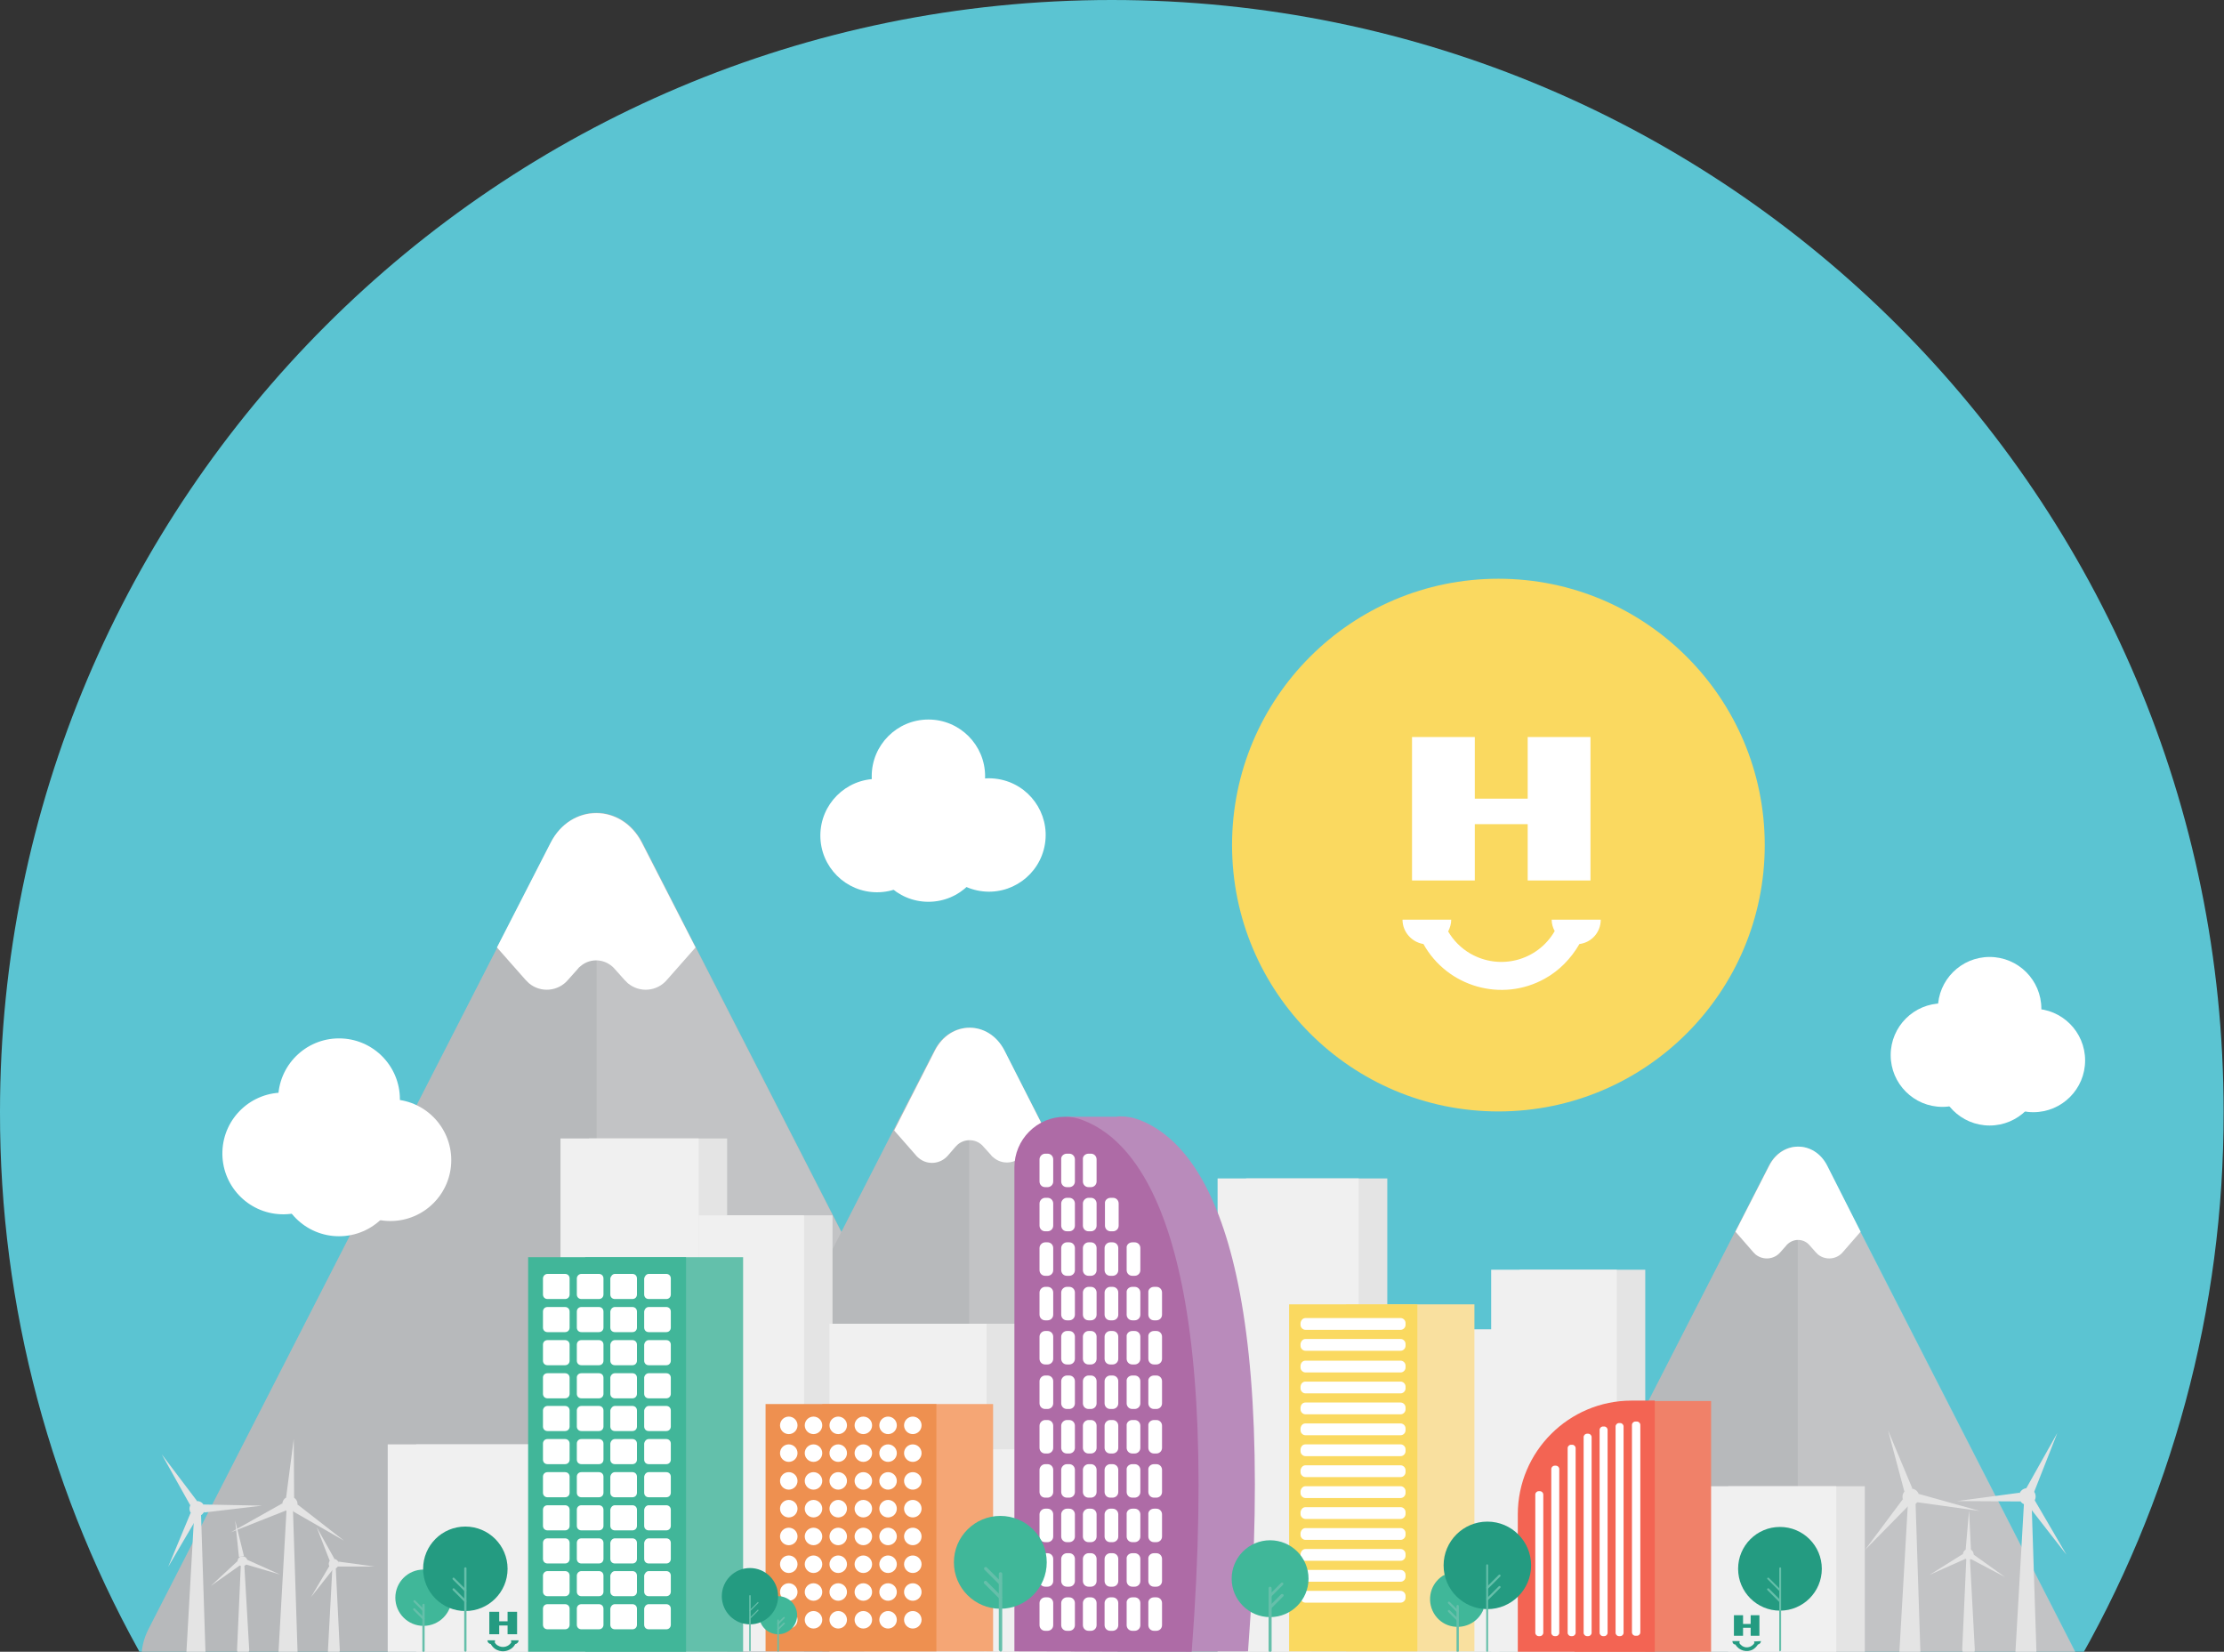 <?xml version="1.0" encoding="utf-8"?>
<!-- Generator: Adobe Illustrator 24.1.1, SVG Export Plug-In . SVG Version: 6.00 Build 0)  -->
<svg version="1.1" id="Layer_1" xmlns="http://www.w3.org/2000/svg" xmlns:xlink="http://www.w3.org/1999/xlink" x="0px" y="0px"
	 viewBox="0 0 584.5 434.1" style="enable-background:new 0 0 584.5 434.1;" xml:space="preserve">
<rect x="0" y="0" width="584.5" height="434.1" fill="#333333" stroke="none"/>
<style type="text/css">
	.st0{clip-path:url(#SVGID_2_);}
	.st1{fill:#5BC4D2;}
	.st2{fill:#FAD960;}
	.st3{fill:#B7B9BB;}
	.st4{opacity:0.15;fill:#FFFFFF;enable-background:new    ;}
	.st5{fill:#FFFFFF;}
	.st6{fill:#E4E4E4;}
	.st7{fill:#F0F0F0;}
	.st8{fill:#63C0AB;}
	.st9{fill:#41B699;}
	.st10{fill:#F5A675;}
	.st11{fill:#EE9050;}
	.st12{fill:#F9E09F;}
	.st13{fill:#B98BBB;}
	.st14{fill:#AE6BA6;}
	.st15{fill:#F08169;}
	.st16{fill:#F36453;}
	.st17{fill:#249B81;}
	.st18{fill:#65BFAA;}
	.st19{fill:#40B799;}
</style>
<g id="Layer_2_1_">
	<g id="Hero_image">
		<g>
			<defs>
				<rect id="SVGID_1_" x="-0.4" y="-20.1" width="584.8" height="454.2"/>
			</defs>
			<clipPath id="SVGID_2_">
				<use xlink:href="#SVGID_1_"  style="overflow:visible;"/>
			</clipPath>
			<g class="st0">
				<path class="st1" d="M38.8,437.9C13.3,393.6-0.1,343.4,0,292.2l0,0C0,130.9,130.8,0,292.2,0l0,0
					c161.4,0,292.2,130.9,292.2,292.2l0,0c0.1,51.8-13.6,102.6-39.8,147.3"/>
				<circle class="st2" cx="393.8" cy="222.1" r="70"/>
				<path class="st3" d="M262.5,451.6H51c-10.6,0-17.3-13-12-23.4L130.7,249l14.1-27.6c5.3-10.4,18.6-10.4,24,0l14.1,27.6
					l91.7,179.2C279.8,438.6,273.2,451.6,262.5,451.6z"/>
				<polyline class="st4" points="156.8,225 182.8,249 286.5,451.6 156.8,451.6 				"/>
				<path class="st5" d="M182.8,249l-7.5,8.5c-2.6,3.1-7.2,3.5-10.3,0.9c-0.3-0.3-0.6-0.6-0.9-0.9l-2.5-2.8c-2.3-2.7-6.3-3.1-9-0.8
					c-0.3,0.2-0.6,0.5-0.8,0.8l-2.5,2.8c-2.6,3.1-7.2,3.5-10.3,0.9c-0.3-0.3-0.6-0.6-0.9-0.9l-7.5-8.5l14.1-27.5
					c5.3-10.4,18.7-10.4,24,0L182.8,249z"/>
				<path class="st3" d="M335.4,451.6H174c-8.1,0-13.2-9.9-9.1-17.8L234.8,297l10.8-21c4.1-7.9,14.2-7.9,18.3,0l10.8,21l69.9,136.7
					C348.6,441.7,343.5,451.6,335.4,451.6z"/>
				<polyline class="st4" points="254.7,278.8 274.6,297 353.6,451.6 254.7,451.6 				"/>
				<path class="st5" d="M274.6,297l-5.7,6.5c-2,2.4-5.5,2.7-7.8,0.7c-0.3-0.2-0.5-0.4-0.7-0.7l-1.9-2.1c-1.7-2.1-4.8-2.3-6.8-0.6
					c-0.2,0.2-0.4,0.4-0.6,0.6l-1.9,2.2c-2,2.4-5.5,2.7-7.8,0.7c-0.2-0.2-0.5-0.4-0.7-0.7l-5.7-6.5l10.7-21c4.1-8,14.2-8,18.3,0
					L274.6,297z"/>
				<path class="st3" d="M539.3,451.6H405.7c-6.7,0-10.9-8.2-7.6-14.8L456,323.7l8.9-17.4c3.4-6.6,11.8-6.6,15.1,0l8.9,17.4
					l57.9,113.2C550.2,443.4,546,451.6,539.3,451.6z"/>
				<polyline class="st4" points="472.5,308.5 489,323.7 554.4,451.6 472.5,451.6 				"/>
				<path class="st5" d="M489,323.7l-4.7,5.4c-1.6,1.9-4.5,2.2-6.5,0.6c-0.2-0.2-0.4-0.4-0.6-0.6l-1.6-1.8c-1.4-1.7-3.9-1.9-5.6-0.5
					c-0.2,0.2-0.4,0.3-0.5,0.5l-1.6,1.8c-1.6,1.9-4.5,2.2-6.5,0.6c-0.2-0.2-0.4-0.4-0.6-0.6l-4.7-5.4l8.9-17.4
					c3.4-6.6,11.8-6.6,15.2,0L489,323.7z"/>
				<path class="st6" d="M75.7,436.7L75.7,436.7c-1.4,0-2.5-1.1-2.5-2.5c0,0,0-0.1,0-0.1l2.1-37.2H77l1.2,37.2
					C78.2,435.5,77.1,436.6,75.7,436.7C75.7,436.7,75.7,436.7,75.7,436.7z"/>
				<path class="st6" d="M87.7,435.2h-0.5c-0.9,0-1.1-0.7-1-1.6l1.2-22.5h0.8l1.1,22.5C89.3,434.5,88.7,435.2,87.7,435.2
					C87.8,435.2,87.8,435.2,87.7,435.2z"/>
				<path class="st6" d="M63.9,435.2L63.9,435.2c-0.8,0-1.5-0.7-1.6-1.5c0,0,0,0,0-0.1l1-22.5h0.9l1.3,22.5
					C65.4,434.5,64.8,435.2,63.9,435.2C63.9,435.2,63.9,435.2,63.9,435.2z"/>
				<polygon class="st6" points="88.9,410.4 98.4,411.7 88.8,411.7 				"/>
				<polygon class="st6" points="87.7,412.2 81.7,419.8 86.6,411.5 				"/>
				<polygon class="st6" points="86.7,410.3 83.2,401.3 87.9,409.7 				"/>
				<circle class="st6" cx="87.7" cy="411" r="1.3"/>
				<polygon class="st6" points="75.2,393.5 77.2,378.2 77.3,393.7 				"/>
				<polygon class="st6" points="78.2,395.4 90.4,404.9 77,397.2 				"/>
				<polygon class="st6" points="75.1,397 60.7,402.7 74.2,395.1 				"/>
				<circle class="st6" cx="76.2" cy="395.3" r="2"/>
				<path class="st6" d="M51.5,436.7L51.5,436.7c-1.4,0-2.5-1.1-2.5-2.5c0,0,0,0,0-0.1l2.1-37.2h1.7l1.2,37.2
					C54.1,435.5,53,436.6,51.5,436.7C51.6,436.7,51.6,436.7,51.5,436.7z"/>
				<polygon class="st6" points="52,398.5 44.2,411.8 50.1,397.6 				"/>
				<polygon class="st6" points="50,395.6 42.5,382.2 51.8,394.5 				"/>
				<polygon class="st6" points="53.5,395.4 68.9,395.7 53.6,397.5 				"/>
				<circle class="st6" cx="51.8" cy="396.5" r="2"/>
				<polygon class="st6" points="62.8,409.2 61.8,399.6 64.1,408.9 				"/>
				<polygon class="st6" points="64.9,409.9 73.6,413.8 64.4,411.1 				"/>
				<polygon class="st6" points="63.2,411.3 55.4,416.8 62.4,410.3 				"/>
				
					<ellipse transform="matrix(0.999 -5.530021e-02 5.530021e-02 0.999 -22.581 4.147)" class="st6" cx="63.7" cy="410.1" rx="1.3" ry="1.3"/>
				<path class="st6" d="M532.4,436.7L532.4,436.7c-1.5,0-2.7-1.2-2.7-2.7c0,0,0,0,0-0.1l2.3-40.1h1.9l1.3,40.1
					C535.2,435.4,534,436.6,532.4,436.7C532.5,436.7,532.4,436.7,532.4,436.7z"/>
				<path class="st6" d="M517.4,435.1L517.4,435.1c-0.9,0-1.7-0.7-1.7-1.6c0,0,0,0,0-0.1l1.1-24.3h0.9l1.3,24.3
					C519.1,434.3,518.4,435,517.4,435.1C517.5,435.1,517.4,435.1,517.4,435.1z"/>
				<polygon class="st6" points="532.5,391.2 540.7,376.6 534.6,392.1 				"/>
				<polygon class="st6" points="534.7,394.2 543.1,408.6 532.9,395.5 				"/>
				<polygon class="st6" points="531,394.6 514.3,394.5 530.8,392.3 				"/>
				<circle class="st6" cx="532.8" cy="393.3" r="2.2"/>
				<path class="st6" d="M501.9,436.7L501.9,436.7c-1.5,0-2.7-1.2-2.7-2.7c0,0,0-0.1,0-0.1l2.3-40.1h1.9l1.3,40.1
					c0,1.5-1.1,2.7-2.6,2.8C502,436.7,501.9,436.7,501.9,436.7z"/>
				<polygon class="st6" points="501.8,395.5 490.1,407.4 500.1,394 				"/>
				<polygon class="st6" points="500.5,392 496.2,375.9 502.6,391.2 				"/>
				<polygon class="st6" points="504.2,392.6 520.3,397.1 503.8,394.8 				"/>
				<circle class="st6" cx="502.2" cy="393.4" r="2.2"/>
				<polygon class="st6" points="516.6,407.3 517.5,397 518,407.4 				"/>
				<polygon class="st6" points="518.6,408.5 527,414.5 517.9,409.7 				"/>
				<polygon class="st6" points="516.5,409.7 507.1,413.9 515.9,408.4 				"/>
				<circle class="st6" cx="517.3" cy="408.5" r="1.4"/>
				<rect x="109.4" y="379.6" class="st6" width="49.5" height="54.5"/>
				<rect x="154.8" y="299.2" class="st6" width="36.3" height="134.9"/>
				<rect x="191.1" y="319.4" class="st6" width="27.7" height="114.6"/>
				<rect x="227.1" y="347.9" class="st6" width="39.7" height="86.2"/>
				<rect x="266" y="380.9" class="st6" width="27.7" height="53.2"/>
				<rect x="327.5" y="309.7" class="st6" width="37.1" height="124.4"/>
				<rect x="364.5" y="349.4" class="st6" width="37.1" height="84.7"/>
				<rect x="399.4" y="333.7" class="st6" width="33" height="100.4"/>
				<rect x="454.2" y="390.6" class="st6" width="35.9" height="43.5"/>
				<rect x="101.9" y="379.6" class="st7" width="49.5" height="54.5"/>
				<rect x="147.3" y="299.2" class="st7" width="36.3" height="134.9"/>
				<rect x="183.6" y="319.4" class="st7" width="27.7" height="114.6"/>
				<rect x="218" y="347.9" class="st7" width="41.3" height="86.2"/>
				<rect x="258.5" y="380.9" class="st7" width="27.7" height="53.2"/>
				<rect x="320" y="309.7" class="st7" width="37.1" height="124.4"/>
				<rect x="357" y="349.4" class="st7" width="37.1" height="84.7"/>
				<rect x="391.9" y="333.7" class="st7" width="33" height="100.4"/>
				<rect x="446.7" y="390.6" class="st7" width="35.9" height="43.5"/>
				<g id="cloud1">
					
						<ellipse transform="matrix(3.327795e-02 -0.999 0.999 3.327795e-02 -230.844 367.582)" class="st5" cx="74.6" cy="303.1" rx="16" ry="16"/>
					<circle class="st5" cx="89.1" cy="288.9" r="16"/>
					<circle class="st5" cx="102.6" cy="304.9" r="16"/>
					<circle class="st5" cx="89.1" cy="308.9" r="16"/>
					<animateTransform 
						attributeName="transform"
					    type="translate"
					    begin="0s"
					    dur="8s"
					    repeatCount="indefinite"
					    fill="freeze"
      					calcMode="spline"
      					keySplines="0.4 0 0.2 1; 0.4 0 0.2 1"
      					values="0 0;0 -40;0 0"      					
				  	/>
				</g>
				<g id="cloud3">
					<circle class="st5" cx="510.5" cy="277.3" r="13.6"/>
					<circle class="st5" cx="522.9" cy="265.1" r="13.6"/>
					<circle class="st5" cx="534.4" cy="278.7" r="13.6"/>
					<circle class="st5" cx="522.9" cy="282.2" r="13.6"/>
					<animateTransform 
						attributeName="transform"
					    type="translate"
					    begin="0s"
					    dur="12s"
					    repeatCount="indefinite"
					    fill="freeze"
      					calcMode="spline"
      					keySplines="0.4 0 0.2 1; 0.4 0 0.2 1"
      					values="0 0;0 27;0 0"      					
				  	/>
				</g>
				<g id="cloud2">
					<circle class="st5" cx="230.5" cy="219.6" r="14.9"/>
					<circle class="st5" cx="244" cy="204" r="14.9"/>
					
						<ellipse transform="matrix(0.16 -0.987 0.987 0.16 1.771 440.962)" class="st5" cx="260" cy="219.4" rx="14.9" ry="14.9"/>
					<circle class="st5" cx="244" cy="222.1" r="14.9"/>
					<animateTransform 
						attributeName="transform"
					    type="translate"
					    begin="0s"
					    dur="20s"
					    repeatCount="indefinite"
					    fill="freeze"
      					calcMode="spline"
      					keySplines="0.4 0 0.2 1; 0.4 0 0.2 1"
      					values="0 0;0 -53;0 0"      					
				  	/>
				</g>
				<rect x="153.8" y="330.4" class="st8" width="41.5" height="103.7"/>
				<rect x="138.8" y="330.4" class="st9" width="41.5" height="103.7"/>
				<path class="st5" d="M143.9,334.8h4.6c0.7,0,1.2,0.5,1.2,1.2v4.2c0,0.7-0.5,1.2-1.2,1.2h-4.6c-0.7,0-1.2-0.5-1.2-1.2V336
					C142.7,335.4,143.2,334.8,143.9,334.8z"/>
				<path class="st5" d="M152.8,334.8h4.6c0.7,0,1.2,0.5,1.2,1.2v4.2c0,0.7-0.5,1.2-1.2,1.2h-4.6c-0.7,0-1.2-0.5-1.2-1.2V336
					C151.6,335.4,152.1,334.8,152.8,334.8z"/>
				<path class="st5" d="M161.6,334.8h4.6c0.7,0,1.2,0.5,1.2,1.2v4.2c0,0.7-0.5,1.2-1.2,1.2h-4.6c-0.7,0-1.2-0.5-1.2-1.2V336
					C160.5,335.4,161,334.8,161.6,334.8z"/>
				<path class="st5" d="M170.5,334.8h4.6c0.7,0,1.2,0.5,1.2,1.2v4.2c0,0.7-0.5,1.2-1.2,1.2h-4.6c-0.7,0-1.2-0.5-1.2-1.2V336
					C169.4,335.4,169.9,334.8,170.5,334.8z"/>
				<path class="st5" d="M143.9,343.5h4.6c0.7,0,1.2,0.5,1.2,1.2v4.2c0,0.7-0.5,1.2-1.2,1.2h-4.6c-0.7,0-1.2-0.5-1.2-1.2v-4.2
					C142.7,344,143.2,343.5,143.9,343.5z"/>
				<path class="st5" d="M152.8,343.5h4.6c0.7,0,1.2,0.5,1.2,1.2v4.2c0,0.7-0.5,1.2-1.2,1.2h-4.6c-0.7,0-1.2-0.5-1.2-1.2v-4.2
					C151.6,344,152.1,343.5,152.8,343.5z"/>
				<path class="st5" d="M161.6,343.5h4.6c0.7,0,1.2,0.5,1.2,1.2v4.2c0,0.7-0.5,1.2-1.2,1.2h-4.6c-0.7,0-1.2-0.5-1.2-1.2v-4.2
					C160.5,344,161,343.5,161.6,343.5z"/>
				<path class="st5" d="M170.5,343.5h4.6c0.7,0,1.2,0.5,1.2,1.2v4.2c0,0.7-0.5,1.2-1.2,1.2h-4.6c-0.7,0-1.2-0.5-1.2-1.2v-4.2
					C169.4,344,169.9,343.5,170.5,343.5z"/>
				<path class="st5" d="M143.9,352.2h4.6c0.7,0,1.2,0.5,1.2,1.2v4.2c0,0.7-0.5,1.2-1.2,1.2h-4.6c-0.7,0-1.2-0.5-1.2-1.2v-4.2
					C142.7,352.7,143.2,352.2,143.9,352.2z"/>
				<path class="st5" d="M152.8,352.2h4.6c0.7,0,1.2,0.5,1.2,1.2v4.2c0,0.7-0.5,1.2-1.2,1.2h-4.6c-0.7,0-1.2-0.5-1.2-1.2v-4.2
					C151.6,352.7,152.1,352.2,152.8,352.2z"/>
				<path class="st5" d="M161.6,352.2h4.6c0.7,0,1.2,0.5,1.2,1.2v4.2c0,0.7-0.5,1.2-1.2,1.2h-4.6c-0.7,0-1.2-0.5-1.2-1.2v-4.2
					C160.5,352.7,161,352.2,161.6,352.2z"/>
				<path class="st5" d="M170.5,352.2h4.6c0.7,0,1.2,0.5,1.2,1.2v4.2c0,0.7-0.5,1.2-1.2,1.2h-4.6c-0.7,0-1.2-0.5-1.2-1.2v-4.2
					C169.4,352.7,169.9,352.2,170.5,352.2z"/>
				<path class="st5" d="M143.9,360.9h4.6c0.7,0,1.2,0.5,1.2,1.2v4.2c0,0.7-0.5,1.2-1.2,1.2h-4.6c-0.7,0-1.2-0.5-1.2-1.2V362
					C142.7,361.4,143.2,360.9,143.9,360.9z"/>
				<path class="st5" d="M152.8,360.9h4.6c0.7,0,1.2,0.5,1.2,1.2v4.2c0,0.7-0.5,1.2-1.2,1.2h-4.6c-0.7,0-1.2-0.5-1.2-1.2V362
					C151.6,361.4,152.1,360.9,152.8,360.9z"/>
				<path class="st5" d="M161.6,360.9h4.6c0.7,0,1.2,0.5,1.2,1.2v4.2c0,0.7-0.5,1.2-1.2,1.2h-4.6c-0.7,0-1.2-0.5-1.2-1.2V362
					C160.5,361.4,161,360.9,161.6,360.9z"/>
				<path class="st5" d="M170.5,360.9h4.6c0.7,0,1.2,0.5,1.2,1.2v4.2c0,0.7-0.5,1.2-1.2,1.2h-4.6c-0.7,0-1.2-0.5-1.2-1.2V362
					C169.4,361.4,169.9,360.9,170.5,360.9z"/>
				<path class="st5" d="M143.9,369.5h4.6c0.7,0,1.2,0.5,1.2,1.2v4.2c0,0.7-0.5,1.2-1.2,1.2h-4.6c-0.7,0-1.2-0.5-1.2-1.2v-4.2
					C142.7,370.1,143.2,369.5,143.9,369.5z"/>
				<path class="st5" d="M152.8,369.5h4.6c0.7,0,1.2,0.5,1.2,1.2v4.2c0,0.7-0.5,1.2-1.2,1.2h-4.6c-0.7,0-1.2-0.5-1.2-1.2v-4.2
					C151.6,370.1,152.1,369.5,152.8,369.5z"/>
				<path class="st5" d="M161.6,369.5h4.6c0.7,0,1.2,0.5,1.2,1.2v4.2c0,0.7-0.5,1.2-1.2,1.2h-4.6c-0.7,0-1.2-0.5-1.2-1.2v-4.2
					C160.5,370.1,161,369.5,161.6,369.5z"/>
				<path class="st5" d="M170.5,369.5h4.6c0.7,0,1.2,0.5,1.2,1.2v4.2c0,0.7-0.5,1.2-1.2,1.2h-4.6c-0.7,0-1.2-0.5-1.2-1.2v-4.2
					C169.4,370.1,169.9,369.5,170.5,369.5z"/>
				<path class="st5" d="M143.9,378.2h4.6c0.7,0,1.2,0.5,1.2,1.2v4.2c0,0.7-0.5,1.2-1.2,1.2h-4.6c-0.7,0-1.2-0.5-1.2-1.2v-4.2
					C142.7,378.7,143.2,378.2,143.9,378.2z"/>
				<path class="st5" d="M152.8,378.2h4.6c0.7,0,1.2,0.5,1.2,1.2v4.2c0,0.7-0.5,1.2-1.2,1.2h-4.6c-0.7,0-1.2-0.5-1.2-1.2v-4.2
					C151.6,378.7,152.1,378.2,152.8,378.2z"/>
				<path class="st5" d="M161.6,378.2h4.6c0.7,0,1.2,0.5,1.2,1.2v4.2c0,0.7-0.5,1.2-1.2,1.2h-4.6c-0.7,0-1.2-0.5-1.2-1.2v-4.2
					C160.5,378.7,161,378.2,161.6,378.2z"/>
				<path class="st5" d="M170.5,378.2h4.6c0.7,0,1.2,0.5,1.2,1.2v4.2c0,0.7-0.5,1.2-1.2,1.2h-4.6c-0.7,0-1.2-0.5-1.2-1.2v-4.2
					C169.4,378.7,169.9,378.2,170.5,378.2z"/>
				<path class="st5" d="M143.9,386.9h4.6c0.7,0,1.2,0.5,1.2,1.2v4.2c0,0.7-0.5,1.2-1.2,1.2h-4.6c-0.7,0-1.2-0.5-1.2-1.2v-4.2
					C142.7,387.4,143.2,386.9,143.9,386.9z"/>
				<path class="st5" d="M152.8,386.9h4.6c0.7,0,1.2,0.5,1.2,1.2v4.2c0,0.7-0.5,1.2-1.2,1.2h-4.6c-0.7,0-1.2-0.5-1.2-1.2v-4.2
					C151.6,387.4,152.1,386.9,152.8,386.9z"/>
				<path class="st5" d="M161.6,386.9h4.6c0.7,0,1.2,0.5,1.2,1.2v4.2c0,0.7-0.5,1.2-1.2,1.2h-4.6c-0.7,0-1.2-0.5-1.2-1.2v-4.2
					C160.5,387.4,161,386.9,161.6,386.9z"/>
				<path class="st5" d="M170.5,386.9h4.6c0.7,0,1.2,0.5,1.2,1.2v4.2c0,0.7-0.5,1.2-1.2,1.2h-4.6c-0.7,0-1.2-0.5-1.2-1.2v-4.2
					C169.4,387.4,169.9,386.9,170.5,386.9z"/>
				<path class="st5" d="M143.9,395.6h4.6c0.7,0,1.2,0.5,1.2,1.2v4.2c0,0.7-0.5,1.2-1.2,1.2h-4.6c-0.7,0-1.2-0.5-1.2-1.2v-4.2
					C142.7,396.1,143.2,395.6,143.9,395.6z"/>
				<path class="st5" d="M152.8,395.6h4.6c0.7,0,1.2,0.5,1.2,1.2v4.2c0,0.7-0.5,1.2-1.2,1.2h-4.6c-0.7,0-1.2-0.5-1.2-1.2v-4.2
					C151.6,396.1,152.1,395.6,152.8,395.6z"/>
				<path class="st5" d="M161.6,395.6h4.6c0.7,0,1.2,0.5,1.2,1.2v4.2c0,0.7-0.5,1.2-1.2,1.2h-4.6c-0.7,0-1.2-0.5-1.2-1.2v-4.2
					C160.5,396.1,161,395.6,161.6,395.6z"/>
				<path class="st5" d="M170.5,395.6h4.6c0.7,0,1.2,0.5,1.2,1.2v4.2c0,0.7-0.5,1.2-1.2,1.2h-4.6c-0.7,0-1.2-0.5-1.2-1.2v-4.2
					C169.4,396.1,169.9,395.6,170.5,395.6z"/>
				<path class="st5" d="M143.9,404.3h4.6c0.7,0,1.2,0.5,1.2,1.2v4.2c0,0.7-0.5,1.2-1.2,1.2h-4.6c-0.7,0-1.2-0.5-1.2-1.2v-4.2
					C142.7,404.8,143.2,404.3,143.9,404.3z"/>
				<path class="st5" d="M152.8,404.3h4.6c0.7,0,1.2,0.5,1.2,1.2v4.2c0,0.7-0.5,1.2-1.2,1.2h-4.6c-0.7,0-1.2-0.5-1.2-1.2v-4.2
					C151.6,404.8,152.1,404.3,152.8,404.3z"/>
				<path class="st5" d="M161.6,404.3h4.6c0.7,0,1.2,0.5,1.2,1.2v4.2c0,0.7-0.5,1.2-1.2,1.2h-4.6c-0.7,0-1.2-0.5-1.2-1.2v-4.2
					C160.5,404.8,161,404.3,161.6,404.3z"/>
				<path class="st5" d="M170.5,404.3h4.6c0.7,0,1.2,0.5,1.2,1.2v4.2c0,0.7-0.5,1.2-1.2,1.2h-4.6c-0.7,0-1.2-0.5-1.2-1.2v-4.2
					C169.4,404.8,169.9,404.3,170.5,404.3z"/>
				<path class="st5" d="M143.9,412.9h4.6c0.7,0,1.2,0.5,1.2,1.2v4.2c0,0.7-0.5,1.2-1.2,1.2h-4.6c-0.7,0-1.2-0.5-1.2-1.2v-4.2
					C142.7,413.5,143.2,412.9,143.9,412.9z"/>
				<path class="st5" d="M152.8,412.9h4.6c0.7,0,1.2,0.5,1.2,1.2v4.2c0,0.7-0.5,1.2-1.2,1.2h-4.6c-0.7,0-1.2-0.5-1.2-1.2v-4.2
					C151.6,413.5,152.1,412.9,152.8,412.9z"/>
				<path class="st5" d="M161.6,412.9h4.6c0.7,0,1.2,0.5,1.2,1.2v4.2c0,0.7-0.5,1.2-1.2,1.2h-4.6c-0.7,0-1.2-0.5-1.2-1.2v-4.2
					C160.5,413.5,161,412.9,161.6,412.9z"/>
				<path class="st5" d="M170.5,412.9h4.6c0.7,0,1.2,0.5,1.2,1.2v4.2c0,0.7-0.5,1.2-1.2,1.2h-4.6c-0.7,0-1.2-0.5-1.2-1.2v-4.2
					C169.4,413.5,169.9,412.9,170.5,412.9z"/>
				<path class="st5" d="M143.9,421.6h4.6c0.7,0,1.2,0.5,1.2,1.2v4.2c0,0.7-0.5,1.2-1.2,1.2h-4.6c-0.7,0-1.2-0.5-1.2-1.2v-4.2
					C142.7,422.1,143.2,421.6,143.9,421.6z"/>
				<path class="st5" d="M152.8,421.6h4.6c0.7,0,1.2,0.5,1.2,1.2v4.2c0,0.7-0.5,1.2-1.2,1.2h-4.6c-0.7,0-1.2-0.5-1.2-1.2v-4.2
					C151.6,422.1,152.1,421.6,152.8,421.6z"/>
				<path class="st5" d="M161.6,421.6h4.6c0.7,0,1.2,0.5,1.2,1.2v4.2c0,0.7-0.5,1.2-1.2,1.2h-4.6c-0.7,0-1.2-0.5-1.2-1.2v-4.2
					C160.5,422.1,161,421.6,161.6,421.6z"/>
				<path class="st5" d="M170.5,421.6h4.6c0.7,0,1.2,0.5,1.2,1.2v4.2c0,0.7-0.5,1.2-1.2,1.2h-4.6c-0.7,0-1.2-0.5-1.2-1.2v-4.2
					C169.4,422.1,169.9,421.6,170.5,421.6z"/>
				<rect x="216.1" y="369" class="st10" width="44.9" height="65"/>
				<rect x="201.2" y="369" class="st11" width="44.9" height="65"/>
				<circle class="st5" cx="207.3" cy="374.6" r="2.3"/>
				<circle class="st5" cx="213.8" cy="374.6" r="2.3"/>
				<circle class="st5" cx="220.3" cy="374.6" r="2.3"/>
				<circle class="st5" cx="226.9" cy="374.6" r="2.3"/>
				<circle class="st5" cx="233.4" cy="374.6" r="2.3"/>
				<circle class="st5" cx="239.9" cy="374.6" r="2.3"/>
				<circle class="st5" cx="207.3" cy="381.9" r="2.3"/>
				<circle class="st5" cx="213.8" cy="381.9" r="2.3"/>
				<circle class="st5" cx="220.3" cy="381.9" r="2.3"/>
				<circle class="st5" cx="226.9" cy="381.9" r="2.3"/>
				<circle class="st5" cx="233.4" cy="381.9" r="2.3"/>
				<circle class="st5" cx="239.9" cy="381.9" r="2.3"/>
				<circle class="st5" cx="207.3" cy="389.2" r="2.3"/>
				<circle class="st5" cx="213.8" cy="389.2" r="2.3"/>
				<circle class="st5" cx="220.3" cy="389.2" r="2.3"/>
				<circle class="st5" cx="226.9" cy="389.2" r="2.3"/>
				<circle class="st5" cx="233.4" cy="389.2" r="2.3"/>
				<circle class="st5" cx="239.9" cy="389.2" r="2.3"/>
				<circle class="st5" cx="207.3" cy="396.5" r="2.3"/>
				<circle class="st5" cx="213.8" cy="396.5" r="2.3"/>
				<circle class="st5" cx="220.3" cy="396.5" r="2.3"/>
				<circle class="st5" cx="226.9" cy="396.5" r="2.3"/>
				<circle class="st5" cx="233.4" cy="396.5" r="2.3"/>
				<circle class="st5" cx="239.9" cy="396.5" r="2.3"/>
				<circle class="st5" cx="207.3" cy="403.8" r="2.3"/>
				<circle class="st5" cx="213.8" cy="403.8" r="2.3"/>
				<circle class="st5" cx="220.3" cy="403.8" r="2.3"/>
				<circle class="st5" cx="226.9" cy="403.8" r="2.3"/>
				<circle class="st5" cx="233.4" cy="403.8" r="2.3"/>
				<circle class="st5" cx="239.9" cy="403.8" r="2.3"/>
				<circle class="st5" cx="207.3" cy="411.1" r="2.3"/>
				<circle class="st5" cx="213.8" cy="411.1" r="2.3"/>
				<circle class="st5" cx="220.3" cy="411.1" r="2.3"/>
				<circle class="st5" cx="226.9" cy="411.1" r="2.3"/>
				<circle class="st5" cx="233.4" cy="411.1" r="2.3"/>
				<circle class="st5" cx="239.9" cy="411.1" r="2.3"/>
				<circle class="st5" cx="207.3" cy="418.4" r="2.3"/>
				<circle class="st5" cx="213.8" cy="418.4" r="2.3"/>
				<circle class="st5" cx="220.3" cy="418.4" r="2.3"/>
				<circle class="st5" cx="226.9" cy="418.4" r="2.3"/>
				<circle class="st5" cx="233.4" cy="418.4" r="2.3"/>
				<circle class="st5" cx="239.9" cy="418.4" r="2.3"/>
				<circle class="st5" cx="207.3" cy="425.7" r="2.3"/>
				<circle class="st5" cx="213.8" cy="425.7" r="2.3"/>
				<circle class="st5" cx="220.3" cy="425.7" r="2.3"/>
				<circle class="st5" cx="226.9" cy="425.7" r="2.3"/>
				<circle class="st5" cx="233.4" cy="425.7" r="2.3"/>
				<circle class="st5" cx="239.9" cy="425.7" r="2.3"/>
				<rect x="353.8" y="342.8" class="st12" width="33.7" height="91.2"/>
				<rect x="338.8" y="342.8" class="st2" width="33.7" height="91.2"/>
				<path class="st5" d="M343.1,346.4h25c0.7,0,1.3,0.6,1.3,1.3v0.5c0,0.7-0.6,1.3-1.3,1.3h-25c-0.7,0-1.3-0.6-1.3-1.3v-0.5
					C341.9,347,342.4,346.4,343.1,346.4z"/>
				<path class="st5" d="M343.1,351.9h25c0.7,0,1.3,0.6,1.3,1.3v0.5c0,0.7-0.6,1.3-1.3,1.3h-25c-0.7,0-1.3-0.6-1.3-1.3v-0.5
					C341.9,352.5,342.4,351.9,343.1,351.9z"/>
				<path class="st5" d="M343.1,357.6h25c0.7,0,1.3,0.6,1.3,1.3v0.5c0,0.7-0.6,1.3-1.3,1.3h-25c-0.7,0-1.3-0.6-1.3-1.3v-0.5
					C341.9,358.1,342.4,357.6,343.1,357.6z"/>
				<path class="st5" d="M343.1,363.1h25c0.7,0,1.3,0.6,1.3,1.3v0.5c0,0.7-0.6,1.3-1.3,1.3h-25c-0.7,0-1.3-0.6-1.3-1.3v-0.5
					C341.9,363.6,342.4,363.1,343.1,363.1z"/>
				<path class="st5" d="M343.1,368.6h25c0.7,0,1.3,0.6,1.3,1.3v0.5c0,0.7-0.6,1.3-1.3,1.3h-25c-0.7,0-1.3-0.6-1.3-1.3v-0.5
					C341.9,369.1,342.4,368.6,343.1,368.6z"/>
				<path class="st5" d="M343.1,374.1h25c0.7,0,1.3,0.6,1.3,1.3v0.5c0,0.7-0.6,1.3-1.3,1.3h-25c-0.7,0-1.3-0.6-1.3-1.3v-0.5
					C341.9,374.6,342.4,374.1,343.1,374.1z"/>
				<path class="st5" d="M343.1,379.6h25c0.7,0,1.3,0.6,1.3,1.3v0.5c0,0.7-0.6,1.3-1.3,1.3h-25c-0.7,0-1.3-0.6-1.3-1.3v-0.5
					C341.9,380.1,342.4,379.6,343.1,379.6z"/>
				<path class="st5" d="M343.1,385.1h25c0.7,0,1.3,0.6,1.3,1.3v0.5c0,0.7-0.6,1.3-1.3,1.3h-25c-0.7,0-1.3-0.6-1.3-1.3v-0.5
					C341.9,385.7,342.4,385.1,343.1,385.1z"/>
				<path class="st5" d="M343.1,390.6h25c0.7,0,1.3,0.6,1.3,1.3v0.5c0,0.7-0.6,1.3-1.3,1.3h-25c-0.7,0-1.3-0.6-1.3-1.3v-0.5
					C341.9,391.2,342.4,390.6,343.1,390.6z"/>
				<path class="st5" d="M343.1,396.1h25c0.7,0,1.3,0.6,1.3,1.3v0.5c0,0.7-0.6,1.3-1.3,1.3h-25c-0.7,0-1.3-0.6-1.3-1.3v-0.5
					C341.9,396.7,342.4,396.1,343.1,396.1z"/>
				<path class="st5" d="M343.1,401.6h25c0.7,0,1.3,0.6,1.3,1.3v0.5c0,0.7-0.6,1.3-1.3,1.3h-25c-0.7,0-1.3-0.6-1.3-1.3v-0.5
					C341.9,402.2,342.4,401.6,343.1,401.6z"/>
				<path class="st5" d="M343.1,407.1h25c0.7,0,1.3,0.6,1.3,1.3v0.5c0,0.7-0.6,1.3-1.3,1.3h-25c-0.7,0-1.3-0.6-1.3-1.3v-0.5
					C341.9,407.7,342.4,407.1,343.1,407.1z"/>
				<path class="st5" d="M343.1,412.6h25c0.7,0,1.3,0.6,1.3,1.3v0.5c0,0.7-0.6,1.3-1.3,1.3h-25c-0.7,0-1.3-0.6-1.3-1.3v-0.5
					C341.9,413.2,342.4,412.6,343.1,412.6z"/>
				<path class="st5" d="M343.1,418.1h25c0.7,0,1.3,0.6,1.3,1.3v0.5c0,0.7-0.6,1.3-1.3,1.3h-25c-0.7,0-1.3-0.6-1.3-1.3v-0.5
					C341.9,418.7,342.4,418.1,343.1,418.1z"/>
				<path class="st13" d="M299.4,294.3c-1.6-0.6-3.2-0.9-4.9-0.9c-0.3,0-0.7,0-1,0.1h-13.2l-0.1,8.2h2.2c-0.7,1.6-1,3.3-1,5v127.3
					H328C336,328.5,315.7,300.5,299.4,294.3z"/>
				<path class="st14" d="M266.6,434V306.8c0-7.3,5.9-13.3,13.3-13.3c1.6,0,3.2,0.3,4.7,0.9c16.3,6.2,36.6,34.2,28.6,139.7"/>
				<path class="st5" d="M274.7,303.2h0.6c0.9,0,1.5,0.7,1.5,1.5v5.8c0,0.9-0.7,1.5-1.5,1.5h-0.6c-0.9,0-1.5-0.7-1.5-1.5v-5.8
					C273.2,303.9,273.9,303.2,274.7,303.2z"/>
				<path class="st5" d="M280.4,303.2h0.6c0.9,0,1.5,0.7,1.5,1.5v5.8c0,0.9-0.7,1.5-1.5,1.5h-0.6c-0.9,0-1.5-0.7-1.5-1.5v-5.8
					C278.8,303.9,279.5,303.2,280.4,303.2z"/>
				<path class="st5" d="M274.7,314.8h0.6c0.9,0,1.5,0.7,1.5,1.5v5.8c0,0.9-0.7,1.5-1.5,1.5h-0.6c-0.9,0-1.5-0.7-1.5-1.5v-5.8
					C273.2,315.5,273.9,314.8,274.7,314.8z"/>
				<path class="st5" d="M280.4,314.8h0.6c0.9,0,1.5,0.7,1.5,1.5v5.8c0,0.9-0.7,1.5-1.5,1.5h-0.6c-0.9,0-1.5-0.7-1.5-1.5v-5.8
					C278.9,315.5,279.6,314.8,280.4,314.8z"/>
				<path class="st5" d="M286.1,314.8h0.6c0.9,0,1.5,0.7,1.5,1.5v5.8c0,0.9-0.7,1.5-1.5,1.5h-0.6c-0.9,0-1.5-0.7-1.5-1.5v-5.8
					C284.6,315.5,285.3,314.8,286.1,314.8z"/>
				<path class="st5" d="M274.7,326.5h0.6c0.9,0,1.5,0.7,1.5,1.5v5.8c0,0.9-0.7,1.5-1.5,1.5h-0.6c-0.9,0-1.5-0.7-1.5-1.5v-5.8
					C273.2,327.2,273.9,326.5,274.7,326.5z"/>
				<path class="st5" d="M280.4,326.5h0.6c0.9,0,1.5,0.7,1.5,1.5v5.8c0,0.9-0.7,1.5-1.5,1.5h-0.6c-0.9,0-1.5-0.7-1.5-1.5v-5.8
					C278.9,327.2,279.6,326.5,280.4,326.5z"/>
				<path class="st5" d="M286.1,326.5h0.6c0.9,0,1.5,0.7,1.5,1.5v5.8c0,0.9-0.7,1.5-1.5,1.5h-0.6c-0.9,0-1.5-0.7-1.5-1.5v-5.8
					C284.6,327.2,285.3,326.5,286.1,326.5z"/>
				<path class="st5" d="M291.8,326.5h0.6c0.9,0,1.5,0.7,1.5,1.5v5.8c0,0.9-0.7,1.5-1.5,1.5h-0.6c-0.9,0-1.5-0.7-1.5-1.5v-5.8
					C290.3,327.2,291,326.5,291.8,326.5z"/>
				<path class="st5" d="M274.7,338.2h0.6c0.9,0,1.5,0.7,1.5,1.5v5.8c0,0.9-0.7,1.5-1.5,1.5h-0.6c-0.9,0-1.5-0.7-1.5-1.5v-5.8
					C273.2,338.9,273.9,338.2,274.7,338.2z"/>
				<path class="st5" d="M280.4,338.2h0.6c0.9,0,1.5,0.7,1.5,1.5v5.8c0,0.9-0.7,1.5-1.5,1.5h-0.6c-0.9,0-1.5-0.7-1.5-1.5v-5.8
					C278.9,338.9,279.6,338.2,280.4,338.2z"/>
				<path class="st5" d="M286.1,338.2h0.6c0.9,0,1.5,0.7,1.5,1.5v5.8c0,0.9-0.7,1.5-1.5,1.5h-0.6c-0.9,0-1.5-0.7-1.5-1.5v-5.8
					C284.6,338.9,285.3,338.2,286.1,338.2z"/>
				<path class="st5" d="M291.8,338.2h0.6c0.9,0,1.5,0.7,1.5,1.5v5.8c0,0.9-0.7,1.5-1.5,1.5h-0.6c-0.9,0-1.5-0.7-1.5-1.5v-5.8
					C290.3,338.9,291,338.2,291.8,338.2z"/>
				<path class="st5" d="M297.6,338.2h0.6c0.9,0,1.5,0.7,1.5,1.5v5.8c0,0.9-0.7,1.5-1.5,1.5h-0.6c-0.9,0-1.5-0.7-1.5-1.5v-5.8
					C296,338.9,296.7,338.2,297.6,338.2z"/>
				<path class="st5" d="M286.1,303.2h0.6c0.9,0,1.5,0.7,1.5,1.5v5.8c0,0.9-0.7,1.5-1.5,1.5h-0.6c-0.9,0-1.5-0.7-1.5-1.5v-5.8
					C284.5,303.9,285.2,303.2,286.1,303.2z"/>
				<path class="st5" d="M291.9,314.8h0.6c0.9,0,1.5,0.7,1.5,1.5v5.8c0,0.9-0.7,1.5-1.5,1.5h-0.6c-0.9,0-1.5-0.7-1.5-1.5v-5.8
					C290.3,315.5,291,314.8,291.9,314.8z"/>
				<path class="st5" d="M297.6,326.5h0.6c0.9,0,1.5,0.7,1.5,1.5v5.8c0,0.9-0.7,1.5-1.5,1.5h-0.6c-0.9,0-1.5-0.7-1.5-1.5v-5.8
					C296,327.2,296.7,326.5,297.6,326.5z"/>
				<path class="st5" d="M303.3,338.2h0.6c0.9,0,1.5,0.7,1.5,1.5v5.8c0,0.9-0.7,1.5-1.5,1.5h-0.6c-0.9,0-1.5-0.7-1.5-1.5v-5.8
					C301.7,338.9,302.4,338.2,303.3,338.2z"/>
				<path class="st5" d="M274.7,349.8h0.6c0.9,0,1.5,0.7,1.5,1.5v5.8c0,0.9-0.7,1.5-1.5,1.5h-0.6c-0.9,0-1.5-0.7-1.5-1.5v-5.8
					C273.2,350.5,273.9,349.8,274.7,349.8z"/>
				<path class="st5" d="M280.4,349.8h0.6c0.9,0,1.5,0.7,1.5,1.5v5.8c0,0.9-0.7,1.5-1.5,1.5h-0.6c-0.9,0-1.5-0.7-1.5-1.5v-5.8
					C278.9,350.5,279.6,349.8,280.4,349.8z"/>
				<path class="st5" d="M286.1,349.8h0.6c0.9,0,1.5,0.7,1.5,1.5v5.8c0,0.9-0.7,1.5-1.5,1.5h-0.6c-0.9,0-1.5-0.7-1.5-1.5v-5.8
					C284.6,350.5,285.3,349.8,286.1,349.8z"/>
				<path class="st5" d="M291.8,349.8h0.6c0.9,0,1.5,0.7,1.5,1.5v5.8c0,0.9-0.7,1.5-1.5,1.5h-0.6c-0.9,0-1.5-0.7-1.5-1.5v-5.8
					C290.3,350.5,291,349.8,291.8,349.8z"/>
				<path class="st5" d="M297.6,349.8h0.6c0.9,0,1.5,0.7,1.5,1.5v5.8c0,0.9-0.7,1.5-1.5,1.5h-0.6c-0.9,0-1.5-0.7-1.5-1.5v-5.8
					C296,350.5,296.7,349.8,297.6,349.8z"/>
				<path class="st5" d="M303.3,349.8h0.6c0.9,0,1.5,0.7,1.5,1.5v5.8c0,0.9-0.7,1.5-1.5,1.5h-0.6c-0.9,0-1.5-0.7-1.5-1.5v-5.8
					C301.7,350.5,302.4,349.8,303.3,349.8z"/>
				<path class="st5" d="M274.7,361.5h0.6c0.9,0,1.5,0.7,1.5,1.5v5.8c0,0.9-0.7,1.5-1.5,1.5h-0.6c-0.9,0-1.5-0.7-1.5-1.5v-5.8
					C273.2,362.2,273.9,361.5,274.7,361.5z"/>
				<path class="st5" d="M280.4,361.5h0.6c0.9,0,1.5,0.7,1.5,1.5v5.8c0,0.9-0.7,1.5-1.5,1.5h-0.6c-0.9,0-1.5-0.7-1.5-1.5v-5.8
					C278.9,362.2,279.6,361.5,280.4,361.5z"/>
				<path class="st5" d="M286.1,361.5h0.6c0.9,0,1.5,0.7,1.5,1.5v5.8c0,0.9-0.7,1.5-1.5,1.5h-0.6c-0.9,0-1.5-0.7-1.5-1.5v-5.8
					C284.6,362.2,285.3,361.5,286.1,361.5z"/>
				<path class="st5" d="M291.8,361.5h0.6c0.9,0,1.5,0.7,1.5,1.5v5.8c0,0.9-0.7,1.5-1.5,1.5h-0.6c-0.9,0-1.5-0.7-1.5-1.5v-5.8
					C290.3,362.2,291,361.5,291.8,361.5z"/>
				<path class="st5" d="M297.6,361.5h0.6c0.9,0,1.5,0.7,1.5,1.5v5.8c0,0.9-0.7,1.5-1.5,1.5h-0.6c-0.9,0-1.5-0.7-1.5-1.5v-5.8
					C296,362.2,296.7,361.5,297.6,361.5z"/>
				<path class="st5" d="M303.3,361.5h0.6c0.9,0,1.5,0.7,1.5,1.5v5.8c0,0.9-0.7,1.5-1.5,1.5h-0.6c-0.9,0-1.5-0.7-1.5-1.5v-5.8
					C301.7,362.2,302.4,361.5,303.3,361.5z"/>
				<path class="st5" d="M274.7,373.2h0.6c0.9,0,1.5,0.7,1.5,1.5v5.8c0,0.9-0.7,1.5-1.5,1.5h-0.6c-0.9,0-1.5-0.7-1.5-1.5v-5.8
					C273.2,373.9,273.9,373.2,274.7,373.2z"/>
				<path class="st5" d="M280.4,373.2h0.6c0.9,0,1.5,0.7,1.5,1.5v5.8c0,0.9-0.7,1.5-1.5,1.5h-0.6c-0.9,0-1.5-0.7-1.5-1.5v-5.8
					C278.9,373.9,279.6,373.2,280.4,373.2z"/>
				<path class="st5" d="M286.1,373.2h0.6c0.9,0,1.5,0.7,1.5,1.5v5.8c0,0.9-0.7,1.5-1.5,1.5h-0.6c-0.9,0-1.5-0.7-1.5-1.5v-5.8
					C284.6,373.9,285.3,373.2,286.1,373.2z"/>
				<path class="st5" d="M291.8,373.2h0.6c0.9,0,1.5,0.7,1.5,1.5v5.8c0,0.9-0.7,1.5-1.5,1.5h-0.6c-0.9,0-1.5-0.7-1.5-1.5v-5.8
					C290.3,373.9,291,373.2,291.8,373.2z"/>
				<path class="st5" d="M297.6,373.2h0.6c0.9,0,1.5,0.7,1.5,1.5v5.8c0,0.9-0.7,1.5-1.5,1.5h-0.6c-0.9,0-1.5-0.7-1.5-1.5v-5.8
					C296,373.9,296.7,373.2,297.6,373.2z"/>
				<path class="st5" d="M303.3,373.2h0.6c0.9,0,1.5,0.7,1.5,1.5v5.8c0,0.9-0.7,1.5-1.5,1.5h-0.6c-0.9,0-1.5-0.7-1.5-1.5v-5.8
					C301.7,373.9,302.4,373.2,303.3,373.2z"/>
				<path class="st5" d="M274.7,384.8h0.6c0.9,0,1.5,0.7,1.5,1.5v5.8c0,0.9-0.7,1.5-1.5,1.5h-0.6c-0.9,0-1.5-0.7-1.5-1.5v-5.8
					C273.2,385.5,273.9,384.8,274.7,384.8z"/>
				<path class="st5" d="M280.4,384.8h0.6c0.9,0,1.5,0.7,1.5,1.5v5.8c0,0.9-0.7,1.5-1.5,1.5h-0.6c-0.9,0-1.5-0.7-1.5-1.5v-5.8
					C278.9,385.5,279.6,384.8,280.4,384.8z"/>
				<path class="st5" d="M286.1,384.8h0.6c0.9,0,1.5,0.7,1.5,1.5v5.8c0,0.9-0.7,1.5-1.5,1.5h-0.6c-0.9,0-1.5-0.7-1.5-1.5v-5.8
					C284.6,385.5,285.3,384.8,286.1,384.8z"/>
				<path class="st5" d="M291.8,384.8h0.6c0.9,0,1.5,0.7,1.5,1.5v5.8c0,0.9-0.7,1.5-1.5,1.5h-0.6c-0.9,0-1.5-0.7-1.5-1.5v-5.8
					C290.3,385.5,291,384.8,291.8,384.8z"/>
				<path class="st5" d="M297.6,384.8h0.6c0.9,0,1.5,0.7,1.5,1.5v5.8c0,0.9-0.7,1.5-1.5,1.5h-0.6c-0.9,0-1.5-0.7-1.5-1.5v-5.8
					C296,385.5,296.7,384.8,297.6,384.8z"/>
				<path class="st5" d="M303.3,384.8h0.6c0.9,0,1.5,0.7,1.5,1.5v5.8c0,0.9-0.7,1.5-1.5,1.5h-0.6c-0.9,0-1.5-0.7-1.5-1.5v-5.8
					C301.7,385.5,302.4,384.8,303.3,384.8z"/>
				<path class="st5" d="M274.7,396.5h0.6c0.9,0,1.5,0.7,1.5,1.5v5.8c0,0.9-0.7,1.5-1.5,1.5h-0.6c-0.9,0-1.5-0.7-1.5-1.5v-5.8
					C273.2,397.2,273.9,396.5,274.7,396.5z"/>
				<path class="st5" d="M280.4,396.5h0.6c0.9,0,1.5,0.7,1.5,1.5v5.8c0,0.9-0.7,1.5-1.5,1.5h-0.6c-0.9,0-1.5-0.7-1.5-1.5v-5.8
					C278.9,397.2,279.6,396.5,280.4,396.5z"/>
				<path class="st5" d="M286.1,396.5h0.6c0.9,0,1.5,0.7,1.5,1.5v5.8c0,0.9-0.7,1.5-1.5,1.5h-0.6c-0.9,0-1.5-0.7-1.5-1.5v-5.8
					C284.6,397.2,285.3,396.5,286.1,396.5z"/>
				<path class="st5" d="M291.8,396.5h0.6c0.9,0,1.5,0.7,1.5,1.5v5.8c0,0.9-0.7,1.5-1.5,1.5h-0.6c-0.9,0-1.5-0.7-1.5-1.5v-5.8
					C290.3,397.2,291,396.5,291.8,396.5z"/>
				<path class="st5" d="M297.6,396.5h0.6c0.9,0,1.5,0.7,1.5,1.5v5.8c0,0.9-0.7,1.5-1.5,1.5h-0.6c-0.9,0-1.5-0.7-1.5-1.5v-5.8
					C296,397.2,296.7,396.5,297.6,396.5z"/>
				<path class="st5" d="M303.3,396.5h0.6c0.9,0,1.5,0.7,1.5,1.5v5.8c0,0.9-0.7,1.5-1.5,1.5h-0.6c-0.9,0-1.5-0.7-1.5-1.5v-5.8
					C301.7,397.2,302.4,396.5,303.3,396.5z"/>
				<path class="st5" d="M274.7,408.2h0.6c0.9,0,1.5,0.7,1.5,1.5v5.8c0,0.9-0.7,1.5-1.5,1.5h-0.6c-0.9,0-1.5-0.7-1.5-1.5v-5.8
					C273.2,408.9,273.9,408.2,274.7,408.2z"/>
				<path class="st5" d="M280.4,408.2h0.6c0.9,0,1.5,0.7,1.5,1.5v5.8c0,0.9-0.7,1.5-1.5,1.5h-0.6c-0.9,0-1.5-0.7-1.5-1.5v-5.8
					C278.9,408.9,279.6,408.2,280.4,408.2z"/>
				<path class="st5" d="M286.1,408.2h0.6c0.9,0,1.5,0.7,1.5,1.5v5.8c0,0.9-0.7,1.5-1.5,1.5h-0.6c-0.9,0-1.5-0.7-1.5-1.5v-5.8
					C284.6,408.9,285.3,408.2,286.1,408.2z"/>
				<path class="st5" d="M291.8,408.2h0.6c0.9,0,1.5,0.7,1.5,1.5v5.8c0,0.9-0.7,1.5-1.5,1.5h-0.6c-0.9,0-1.5-0.7-1.5-1.5v-5.8
					C290.3,408.9,291,408.2,291.8,408.2z"/>
				<path class="st5" d="M297.6,408.2h0.6c0.9,0,1.5,0.7,1.5,1.5v5.8c0,0.9-0.7,1.5-1.5,1.5h-0.6c-0.9,0-1.5-0.7-1.5-1.5v-5.8
					C296,408.9,296.7,408.2,297.6,408.2z"/>
				<path class="st5" d="M303.3,408.2h0.6c0.9,0,1.5,0.7,1.5,1.5v5.8c0,0.9-0.7,1.5-1.5,1.5h-0.6c-0.9,0-1.5-0.7-1.5-1.5v-5.8
					C301.7,408.9,302.4,408.2,303.3,408.2z"/>
				<path class="st5" d="M274.7,419.8h0.6c0.9,0,1.5,0.7,1.5,1.5v5.8c0,0.9-0.7,1.5-1.5,1.5h-0.6c-0.9,0-1.5-0.7-1.5-1.5v-5.8
					C273.2,420.5,273.9,419.8,274.7,419.8z"/>
				<path class="st5" d="M280.4,419.8h0.6c0.9,0,1.5,0.7,1.5,1.5v5.8c0,0.9-0.7,1.5-1.5,1.5h-0.6c-0.9,0-1.5-0.7-1.5-1.5v-5.8
					C278.9,420.5,279.6,419.8,280.4,419.8z"/>
				<path class="st5" d="M286.1,419.8h0.6c0.9,0,1.5,0.7,1.5,1.5v5.8c0,0.9-0.7,1.5-1.5,1.5h-0.6c-0.9,0-1.5-0.7-1.5-1.5v-5.8
					C284.6,420.5,285.3,419.8,286.1,419.8z"/>
				<path class="st5" d="M291.8,419.8h0.6c0.9,0,1.5,0.7,1.5,1.5v5.8c0,0.9-0.7,1.5-1.5,1.5h-0.6c-0.9,0-1.5-0.7-1.5-1.5v-5.8
					C290.3,420.5,291,419.8,291.8,419.8z"/>
				<path class="st5" d="M297.6,419.8h0.6c0.9,0,1.5,0.7,1.5,1.5v5.8c0,0.9-0.7,1.5-1.5,1.5h-0.6c-0.9,0-1.5-0.7-1.5-1.5v-5.8
					C296,420.5,296.7,419.8,297.6,419.8z"/>
				<path class="st5" d="M303.3,419.8h0.6c0.9,0,1.5,0.7,1.5,1.5v5.8c0,0.9-0.7,1.5-1.5,1.5h-0.6c-0.9,0-1.5-0.7-1.5-1.5v-5.8
					C301.7,420.5,302.4,419.8,303.3,419.8z"/>
				<path class="st15" d="M413.8,434.1h35.9v-65.9h-15.8c-16.5,0-20.1,13.4-20.1,29.9V434.1z"/>
				<path class="st16" d="M434.8,434.1h-35.9l0,0V398c0-16.5,13.4-29.9,29.9-29.9l0,0h6.1l0,0V434.1L434.8,434.1z"/>
				<path class="st5" d="M429.8,373.6h0.4c0.5,0,0.9,0.4,0.9,0.9V429c0,0.5-0.4,0.9-0.9,0.9h-0.4c-0.5,0-0.9-0.4-0.9-0.9v-54.5
					C428.9,374,429.3,373.6,429.8,373.6z"/>
				<path class="st5" d="M425.5,374h0.3c0.5,0,0.9,0.4,0.9,0.9v54.2c0,0.5-0.4,0.9-0.9,0.9h-0.3c-0.5,0-0.9-0.4-0.9-0.9v-54.2
					C424.6,374.4,425,374,425.5,374z"/>
				<path class="st5" d="M421.3,374.9h0.3c0.5,0,0.9,0.4,0.9,0.9v53.3c0,0.5-0.4,0.9-0.9,0.9h-0.3c-0.5,0-0.9-0.4-0.9-0.9v-53.3
					C420.4,375.3,420.8,374.9,421.3,374.9z"/>
				<path class="st5" d="M417.1,376.8h0.3c0.5,0,0.9,0.4,0.9,0.9v51.4c0,0.5-0.4,0.9-0.9,0.9h-0.3c-0.5,0-0.9-0.4-0.9-0.9v-51.4
					C416.2,377.2,416.6,376.8,417.1,376.8z"/>
				<path class="st5" d="M412.9,379.7h0.3c0.5,0,0.9,0.4,0.9,0.9v48.5c0,0.5-0.4,0.9-0.9,0.9h-0.3c-0.5,0-0.9-0.4-0.9-0.9v-48.5
					C412,380.1,412.4,379.7,412.9,379.7z"/>
				<path class="st5" d="M408.6,385.2h0.3c0.5,0,0.9,0.4,0.9,0.9v43c0,0.5-0.4,0.9-0.9,0.9h-0.3c-0.5,0-0.9-0.4-0.9-0.9v-43
					C407.7,385.6,408.1,385.2,408.6,385.2z"/>
				<path class="st5" d="M404.4,391.9h0.3c0.5,0,0.9,0.4,0.9,0.9v36.3c0,0.5-0.4,0.9-0.9,0.9h-0.3c-0.5,0-0.9-0.4-0.9-0.9v-36.3
					C403.5,392.3,403.9,391.9,404.4,391.9z"/>
				<circle class="st17" cx="467.8" cy="412.3" r="11"/>
				<path class="st18" d="M467.8,434c-0.1,0-0.2-0.1-0.2-0.3v-21.5c0-0.1,0.1-0.3,0.2-0.3s0.3,0.1,0.3,0.2c0,0,0,0.1,0,0.1v21.5
					C468,433.9,467.9,434,467.8,434C467.8,434,467.8,434,467.8,434z"/>
				<path class="st18" d="M467.8,418.2c-0.1,0-0.1,0-0.2-0.1l-3.1-3.1c-0.1-0.1-0.1-0.2,0-0.3c0,0,0,0,0,0c0.1-0.1,0.3-0.1,0.4,0
					c0,0,0,0,0,0l3.1,3.1c0.1,0.1,0.1,0.3,0,0.4C467.9,418.2,467.8,418.2,467.8,418.2z"/>
				<path class="st18" d="M467.8,421.1c-0.1,0-0.1,0-0.2-0.1l-3.1-3.1c-0.1-0.1-0.1-0.3,0-0.4s0.3-0.1,0.4,0l3.1,3.1
					c0.1,0.1,0.1,0.3,0,0.4C467.9,421.1,467.8,421.1,467.8,421.1z"/>
				<circle class="st19" cx="111.3" cy="419.9" r="7.4"/>
				<path class="st18" d="M111,433.9v-12.1c0-0.1,0.1-0.3,0.3-0.3c0,0,0,0,0,0c0.2,0,0.3,0.1,0.3,0.3v12.1c0,0.1-0.1,0.3-0.2,0.3
					C111.2,434.2,111,434.1,111,433.9C111,433.9,111,433.9,111,433.9z"/>
				<path class="st18" d="M111.1,423.4l-2.4-2.4c-0.1-0.1-0.1-0.3,0.1-0.4c0.1-0.1,0.2-0.1,0.3,0l2.4,2.4c0.1,0.1,0.1,0.3,0,0.4
					c0,0.1-0.1,0.1-0.2,0.1C111.2,423.5,111.1,423.5,111.1,423.4z"/>
				<path class="st18" d="M111.1,425.6l-2.4-2.4c-0.1-0.1-0.2-0.3-0.1-0.4c0.1-0.1,0.3-0.2,0.4-0.1c0,0,0,0,0.1,0.1l2.4,2.4
					c0.1,0.1,0.1,0.3,0,0.4c-0.1,0.1-0.1,0.1-0.2,0.1C111.2,425.7,111.1,425.7,111.1,425.6z"/>
				<circle class="st17" cx="122.3" cy="412.3" r="11.1"/>
				<path class="st18" d="M122.3,434.1c-0.1,0-0.3-0.1-0.3-0.3v-21.6c0-0.1,0.1-0.3,0.3-0.3s0.3,0.1,0.3,0.3v21.6
					C122.6,434,122.5,434.1,122.3,434.1C122.4,434.1,122.4,434.1,122.3,434.1z"/>
				<path class="st18" d="M122.3,418.3c-0.1,0-0.1,0-0.2-0.1l-3.1-3.1c-0.1-0.1-0.1-0.3,0-0.4c0.1-0.1,0.3-0.1,0.4,0l3.1,3.1
					c0.1,0.1,0.1,0.3,0,0.4C122.5,418.2,122.4,418.3,122.3,418.3z"/>
				<path class="st18" d="M122.3,421.1c-0.1,0-0.1,0-0.2-0.1l-3.1-3.1c-0.1-0.1-0.1-0.3,0-0.4c0.1-0.1,0.3-0.1,0.4,0l3.1,3.1
					c0.1,0.1,0.1,0.3,0,0.4C122.5,421.1,122.4,421.1,122.3,421.1z"/>
				<circle class="st19" cx="204.5" cy="424.5" r="5"/>
				<path class="st18" d="M204.7,433.9v-8.1c0-0.1-0.1-0.2-0.2-0.2c0,0,0,0,0,0c-0.1,0-0.2,0.1-0.2,0.2c0,0,0,0,0,0v8.1
					c0,0.1,0.1,0.2,0.1,0.2C204.6,434.1,204.7,434,204.7,433.9C204.7,433.9,204.7,433.9,204.7,433.9z"/>
				<path class="st18" d="M204.6,426.9l1.6-1.6c0.1-0.1,0.1-0.2,0-0.3c-0.1-0.1-0.2-0.1-0.3,0l0,0l-1.6,1.6c-0.1,0.1-0.1,0.2,0,0.3
					c0,0,0.1,0.1,0.1,0C204.5,426.9,204.6,426.9,204.6,426.9z"/>
				<path class="st18" d="M204.6,428.4l1.6-1.6c0.1-0.1,0.1-0.2,0-0.3c-0.1-0.1-0.2-0.1-0.3,0l0,0l-1.6,1.6c-0.1,0.1-0.1,0.2,0,0.3
					c0,0,0.1,0.1,0.1,0C204.5,428.4,204.6,428.4,204.6,428.4z"/>
				<circle class="st17" cx="197.1" cy="419.5" r="7.4"/>
				<path class="st18" d="M197.1,434c0.1,0,0.2-0.1,0.2-0.2l0,0v-14.4c0-0.1-0.1-0.2-0.2-0.2c-0.1,0-0.2,0.1-0.2,0.2c0,0,0,0,0,0
					v14.4C197,434,197,434,197.1,434z"/>
				<path class="st18" d="M197.1,423.4c0,0,0.1,0,0.1,0l2.1-2.1c0.1-0.1,0.1-0.2,0-0.2c0,0,0,0,0,0c-0.1-0.1-0.2-0.1-0.2,0l-2.1,2.1
					c-0.1,0.1-0.1,0.2,0,0.2c0,0,0,0,0,0C197,423.4,197.1,423.4,197.1,423.4z"/>
				<path class="st18" d="M197.1,425.4c0,0,0.1,0,0.1,0l2.1-2.1c0.1-0.1,0.1-0.2,0-0.2c0,0,0,0,0,0c-0.1-0.1-0.2-0.1-0.2,0l-2.1,2.1
					c-0.1,0.1-0.1,0.2,0,0.2c0,0,0,0,0,0C197,425.3,197.1,425.4,197.1,425.4z"/>
				<path class="st19" d="M389.9,422.9c-1.4,3.7-5.6,5.6-9.4,4.2c-3.7-1.4-5.6-5.6-4.2-9.4c0.6-1.6,1.8-3,3.3-3.8L389.9,422.9z"/>
				<circle class="st17" cx="390.9" cy="411.4" r="11.5"/>
				<path class="st18" d="M390.6,433.9v-22.5c0-0.1,0.1-0.3,0.2-0.3c0,0,0,0,0,0c0.1,0,0.3,0.1,0.3,0.3c0,0,0,0,0,0v22.5
					c0,0.1-0.1,0.3-0.3,0.3c0,0,0,0,0,0C390.7,434.1,390.6,434,390.6,433.9C390.6,433.9,390.6,433.9,390.6,433.9z"/>
				<path class="st18" d="M390.7,417.5c-0.1-0.1-0.1-0.3,0-0.4l3.2-3.2c0.1-0.1,0.3-0.1,0.4,0c0.1,0.1,0.1,0.3,0,0.4c0,0,0,0,0,0
					l-3.2,3.2c0,0.1-0.1,0.1-0.2,0.1C390.8,417.6,390.7,417.6,390.7,417.5z"/>
				<path class="st18" d="M390.7,420.5c-0.1-0.1-0.1-0.3,0-0.4l3.2-3.2c0.1-0.1,0.3-0.1,0.4,0c0.1,0.1,0.1,0.3,0,0.4l-3.2,3.2
					c0,0.1-0.1,0.1-0.2,0.1C390.8,420.6,390.7,420.6,390.7,420.5z"/>
				<path class="st18" d="M382.8,433.9v-11.8c0-0.1,0.1-0.3,0.3-0.3c0,0,0,0,0,0c0.1,0,0.3,0.1,0.3,0.3v11.8c0,0.1-0.1,0.2-0.2,0.3
					C383,434.2,382.8,434.1,382.8,433.9C382.8,433.9,382.8,433.9,382.8,433.9z"/>
				<path class="st18" d="M382.9,423.7l-2.3-2.3c-0.1-0.1-0.1-0.3,0-0.4c0.1-0.1,0.3-0.1,0.4,0l2.3,2.3c0.1,0.1,0.1,0.3,0,0.4
					c0,0.1-0.1,0.1-0.2,0.1C383,423.8,382.9,423.8,382.9,423.7z"/>
				<path class="st18" d="M382.9,425.9l-2.3-2.3c-0.1-0.1-0.1-0.3,0-0.4s0.3-0.1,0.4,0l2.3,2.3c0.1,0.1,0.1,0.3,0,0.4
					c0,0.1-0.1,0.1-0.2,0.1C383,426,382.9,425.9,382.9,425.9z"/>
				<circle class="st19" cx="333.8" cy="414.9" r="10.1"/>
				<path class="st18" d="M334.2,433.9v-16.5c0-0.2-0.2-0.4-0.4-0.4c0,0,0,0,0,0c-0.2,0-0.4,0.2-0.4,0.4v16.4c0,0.2,0.1,0.3,0.3,0.4
					C333.9,434.3,334.1,434.1,334.2,433.9C334.2,433.9,334.2,433.9,334.2,433.9z"/>
				<path class="st18" d="M334,419.7l3.2-3.2c0.1-0.1,0.1-0.4,0-0.5c-0.1-0.1-0.4-0.1-0.5,0l-3.2,3.2c-0.1,0.1-0.1,0.4,0,0.5
					c0.1,0.1,0.2,0.1,0.3,0.1C333.9,419.8,334,419.8,334,419.7z"/>
				<path class="st18" d="M334.1,422.7l3.2-3.2c0.1-0.2,0.1-0.4-0.1-0.5c-0.1-0.1-0.3-0.1-0.5,0l-3.2,3.2c-0.1,0.1-0.1,0.4,0,0.5
					c0.1,0.1,0.2,0.1,0.3,0.1C333.9,422.8,334,422.8,334.1,422.7z"/>
				<circle class="st19" cx="262.9" cy="410.6" r="12.2"/>
				<path class="st18" d="M262.5,433.6v-19.9c0-0.2,0.1-0.5,0.4-0.5c0.2,0,0.5,0.1,0.5,0.4c0,0,0,0.1,0,0.1v19.9
					c0,0.2-0.1,0.4-0.4,0.5C262.8,434,262.5,433.8,262.5,433.6C262.5,433.6,262.5,433.6,262.5,433.6z"/>
				<path class="st18" d="M262.6,416.4l-3.9-3.9c-0.1-0.2-0.1-0.5,0.1-0.6c0.2-0.1,0.4-0.1,0.5,0l3.9,3.9c0.2,0.2,0.2,0.5,0,0.6
					c-0.1,0.1-0.2,0.1-0.3,0.1C262.8,416.6,262.7,416.5,262.6,416.4z"/>
				<path class="st18" d="M262.6,420.1l-3.9-3.9c-0.2-0.2-0.2-0.5,0-0.6c0.2-0.2,0.5-0.2,0.6,0l3.9,3.9c0.2,0.2,0.2,0.5,0,0.6
					c-0.1,0.1-0.2,0.1-0.3,0.1C262.8,420.2,262.7,420.1,262.6,420.1z"/>
				<polygon class="st5" points="387.6,216.6 401.5,216.6 401.5,231.4 418,231.4 418,193.7 401.5,193.7 401.5,209.9 387.6,209.9 
					387.6,193.7 371.1,193.7 371.1,231.4 387.6,231.4 				"/>
				<path class="st5" d="M407.8,241.7c0,1.1,0.3,2.1,0.8,3c-4.5,7.8-14.4,10.4-22.2,5.9c-2.4-1.4-4.4-3.4-5.8-5.8
					c0.5-1,0.8-2,0.8-3.1h-12.8c0,3.2,2.4,5.9,5.5,6.4c6.3,11.3,20.6,15.4,31.9,9.1c3.8-2.1,6.9-5.3,9.1-9.1
					c3.2-0.4,5.6-3.1,5.6-6.4L407.8,241.7z"/>
				<polygon class="st17" points="131.2,427.2 133.4,427.2 133.4,429.5 135.9,429.5 135.9,423.6 133.4,423.6 133.4,426.1 
					131.2,426.1 131.2,423.6 128.6,423.6 128.6,429.5 131.2,429.5 				"/>
				<path class="st17" d="M134.3,431.1c0,0.2,0,0.3,0.1,0.5c-0.7,1.2-2.3,1.6-3.5,0.9c-0.4-0.2-0.7-0.5-0.9-0.9
					c0.1-0.1,0.1-0.3,0.1-0.5h-2c0,0.5,0.4,0.9,0.9,1c1,1.8,3.2,2.4,5,1.4c0.6-0.3,1.1-0.8,1.4-1.4c0.5-0.1,0.9-0.5,0.9-1
					L134.3,431.1z"/>
				<polygon class="st17" points="458.1,427.8 460.1,427.8 460.1,429.9 462.4,429.9 462.4,424.5 460.1,424.5 460.1,426.8 
					458.1,426.8 458.1,424.5 455.7,424.5 455.7,429.9 458.1,429.9 				"/>
				<path class="st17" d="M461,431.4c0,0.2,0,0.3,0.1,0.4c-0.7,1.1-2.1,1.5-3.2,0.8c-0.3-0.2-0.6-0.5-0.8-0.8
					c0.1-0.1,0.1-0.3,0.1-0.5h-1.9c0,0.5,0.3,0.9,0.8,0.9c0.9,1.6,3,2.2,4.6,1.3c0.5-0.3,1-0.8,1.3-1.3c0.5-0.1,0.8-0.5,0.8-0.9
					L461,431.4z"/>
			</g>
		</g>
	</g>
</g>
</svg>
